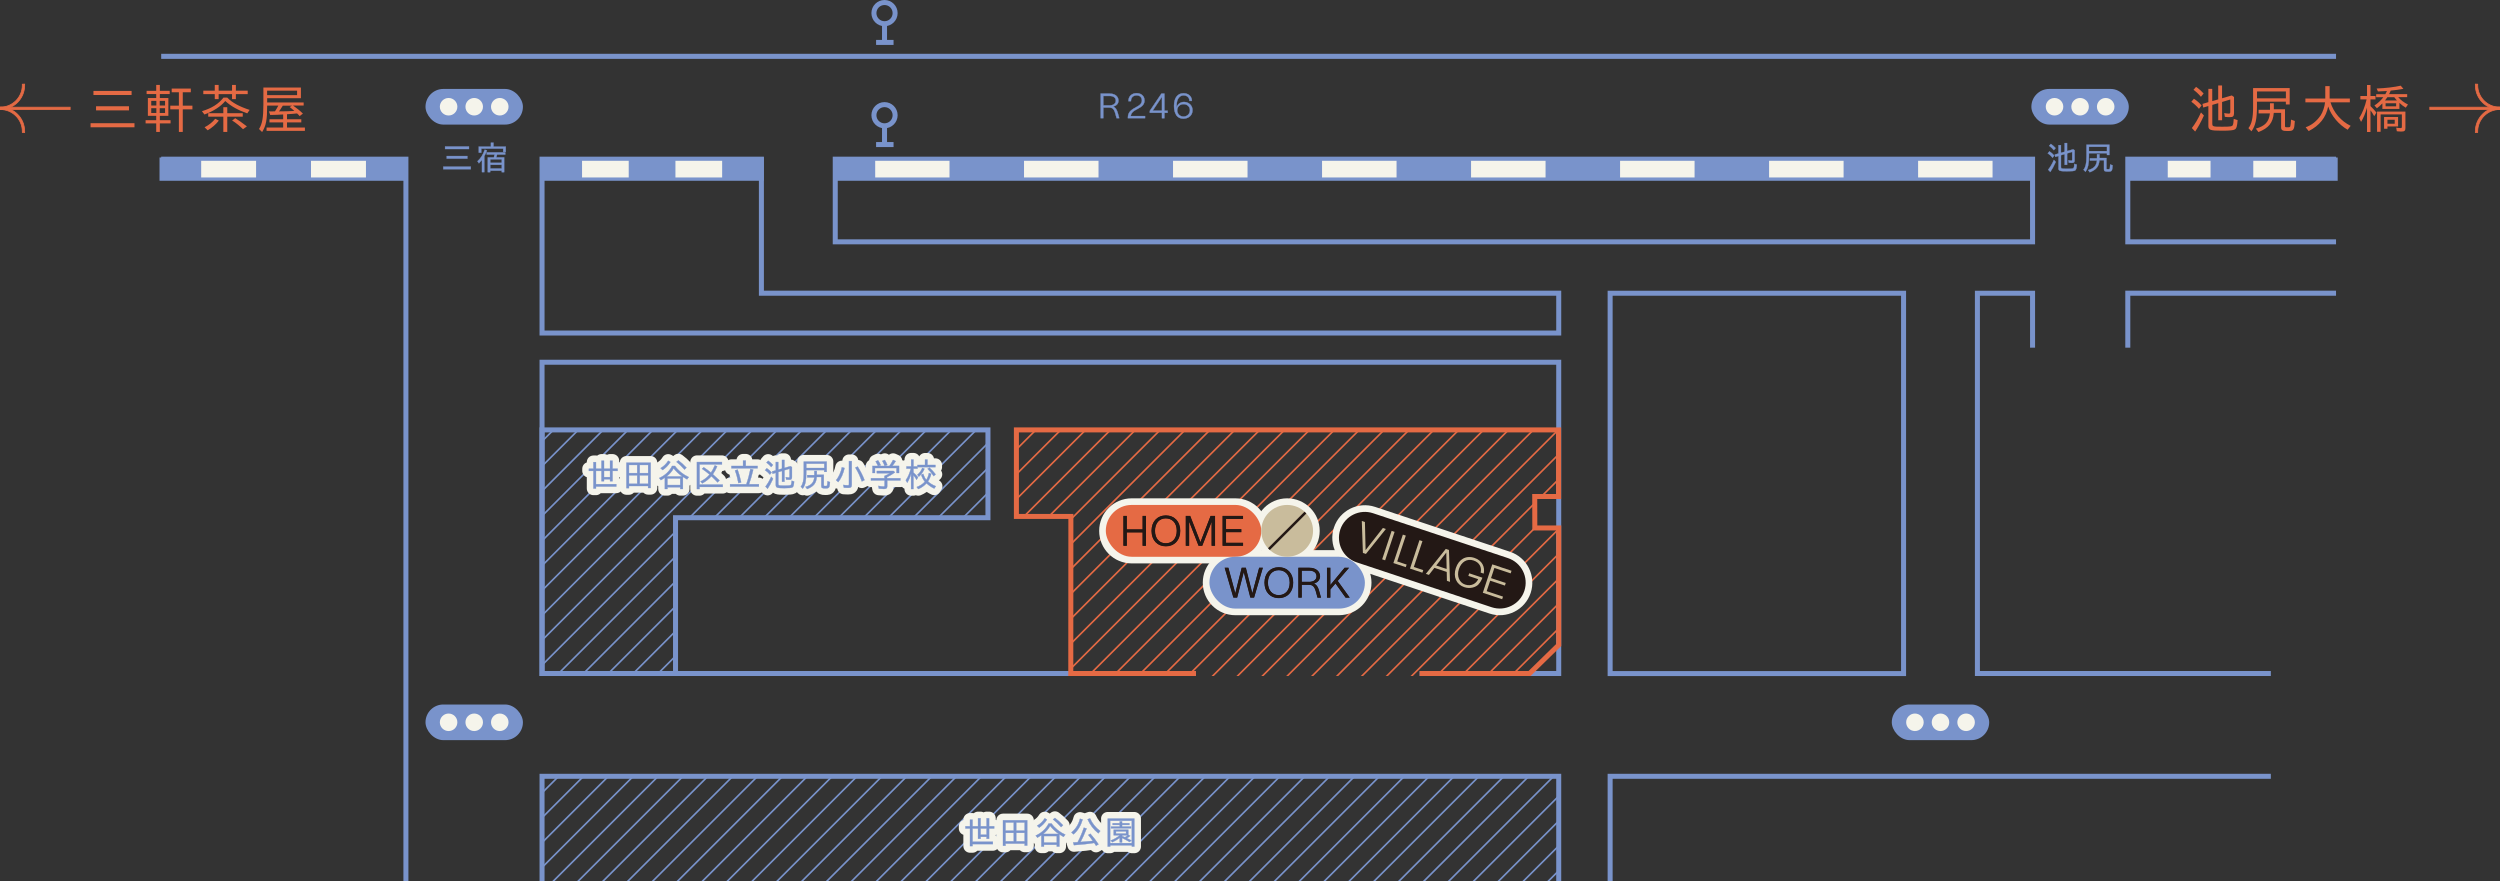 <svg viewBox="0 0 528.14 186.12" xmlns:xlink="http://www.w3.org/1999/xlink" xmlns="http://www.w3.org/2000/svg" data-name="レイヤー 2" id="_レイヤー_2">
  <rect x="0" y="0" width="528.14" height="186.12" fill="#333333" stroke="none"/>
  <defs>
    <style>
      .cls-1, .cls-2, .cls-3, .cls-4, .cls-5, .cls-6, .cls-7, .cls-8, .cls-9, .cls-10 {
        fill: none;
      }

      .cls-11, .cls-12, .cls-13, .cls-14 {
        fill: #f5f4eb;
      }

      .cls-15 {
        stroke-width: .07px;
      }

      .cls-15, .cls-2, .cls-3, .cls-4, .cls-5, .cls-6, .cls-9, .cls-14, .cls-10 {
        stroke: #7993cb;
      }

      .cls-15, .cls-16 {
        fill: #7993cb;
      }

      .cls-12 {
        stroke-linejoin: round;
      }

      .cls-12, .cls-13 {
        stroke: #f5f4eb;
        stroke-width: 2.81px;
      }

      .cls-2 {
        stroke-dasharray: 9.87 9.87;
      }

      .cls-2, .cls-3, .cls-4, .cls-5, .cls-10 {
        stroke-width: 4.22px;
      }

      .cls-3 {
        stroke-dasharray: 11.6 11.6;
      }

      .cls-17 {
        stroke-width: .16px;
      }

      .cls-17, .cls-18 {
        fill: #e56a44;
      }

      .cls-17, .cls-7, .cls-8 {
        stroke: #e56a44;
      }

      .cls-17, .cls-8, .cls-9 {
        stroke-miterlimit: 10;
      }

      .cls-19 {
        fill: #231815;
      }

      .cls-20 {
        clip-path: url(#clippath-1);
      }

      .cls-21 {
        clip-path: url(#clippath-2);
      }

      .cls-4 {
        stroke-dasharray: 15.74 15.74;
      }

      .cls-5 {
        stroke-dasharray: 9.03 9.03;
      }

      .cls-6, .cls-7 {
        stroke-width: 1.06px;
      }

      .cls-22 {
        fill: #c9bc9c;
      }

      .cls-8, .cls-9 {
        stroke-width: .35px;
      }

      .cls-14 {
        stroke-width: .7px;
      }

      .cls-23 {
        clip-path: url(#clippath);
      }
    </style>
    <clipPath id="clippath">
      <polygon points="208.71 90.82 208.71 109.37 142.71 109.37 142.71 142.28 114.51 142.28 114.51 90.82 208.71 90.82" class="cls-1"></polygon>
    </clipPath>
    <clipPath id="clippath-1">
      <rect height="22.12" width="214.78" y="164" x="114.51" class="cls-1"></rect>
    </clipPath>
    <clipPath id="clippath-2">
      <polygon points="226.21 142.81 226.23 109.1 214.72 109.1 214.72 90.82 329.27 90.82 329.27 104.89 324.22 104.89 324.24 111.54 329.29 111.54 329.29 136.26 323.13 142.81 226.21 142.81" class="cls-1"></polygon>
    </clipPath>
  </defs>
  <g data-name="レイヤー 1" id="_レイヤー_1-2">
    <g>
      <g>
        <rect ry="3.77" rx="3.77" height="7.53" width="20.58" y="148.83" x="89.89" class="cls-16"></rect>
        <g>
          <circle r="1.85" cy="152.59" cx="94.77" class="cls-11"></circle>
          <circle r="1.85" cy="152.59" cx="100.18" class="cls-11"></circle>
          <circle r="1.85" cy="152.59" cx="105.58" class="cls-11"></circle>
        </g>
      </g>
      <g>
        <rect ry="3.77" rx="3.77" height="7.53" width="20.58" y="148.83" x="399.65" class="cls-16"></rect>
        <g>
          <circle r="1.85" cy="152.59" cx="404.54" class="cls-11"></circle>
          <circle r="1.85" cy="152.59" cx="409.94" class="cls-11"></circle>
          <circle r="1.85" cy="152.59" cx="415.35" class="cls-11"></circle>
        </g>
      </g>
      <g>
        <rect ry="3.77" rx="3.77" height="7.53" width="20.58" y="18.79" x="429.14" class="cls-16"></rect>
        <g>
          <circle r="1.85" cy="22.55" cx="434.03" class="cls-11"></circle>
          <circle r="1.85" cy="22.55" cx="439.43" class="cls-11"></circle>
          <circle r="1.85" cy="22.55" cx="444.84" class="cls-11"></circle>
        </g>
      </g>
      <g>
        <rect ry="3.77" rx="3.77" height="7.53" width="20.58" y="18.79" x="89.89" class="cls-16"></rect>
        <g>
          <circle r="1.85" cy="22.55" cx="94.77" class="cls-11"></circle>
          <circle r="1.85" cy="22.55" cx="100.18" class="cls-11"></circle>
          <circle r="1.85" cy="22.55" cx="105.58" class="cls-11"></circle>
        </g>
      </g>
      <g class="cls-23">
        <g>
          <line y2="27.97" x2="206.04" y1="243.35" x1="-9.34" class="cls-9"></line>
          <line y2="27.97" x2="211.29" y1="243.35" x1="-4.09" class="cls-9"></line>
          <line y2="27.97" x2="216.55" y1="243.35" x1="1.17" class="cls-9"></line>
          <line y2="27.97" x2="221.8" y1="243.35" x1="6.42" class="cls-9"></line>
          <line y2="27.97" x2="227.06" y1="243.35" x1="11.68" class="cls-9"></line>
          <line y2="27.97" x2="232.31" y1="243.35" x1="16.93" class="cls-9"></line>
          <line y2="27.97" x2="237.57" y1="243.35" x1="22.19" class="cls-9"></line>
          <line y2="27.97" x2="242.82" y1="243.35" x1="27.45" class="cls-9"></line>
          <line y2="27.97" x2="248.08" y1="243.35" x1="32.7" class="cls-9"></line>
          <line y2="27.97" x2="253.33" y1="243.35" x1="37.96" class="cls-9"></line>
          <line y2="27.97" x2="258.59" y1="243.35" x1="43.21" class="cls-9"></line>
          <line y2="27.97" x2="164" y1="243.35" x1="-51.37" class="cls-9"></line>
          <line y2="27.97" x2="169.26" y1="243.35" x1="-46.12" class="cls-9"></line>
          <line y2="27.97" x2="174.51" y1="243.35" x1="-40.86" class="cls-9"></line>
          <line y2="27.97" x2="179.77" y1="243.35" x1="-35.61" class="cls-9"></line>
          <line y2="27.97" x2="185.02" y1="243.35" x1="-30.35" class="cls-9"></line>
          <line y2="27.97" x2="190.28" y1="243.35" x1="-25.1" class="cls-9"></line>
          <line y2="27.97" x2="195.53" y1="243.35" x1="-19.84" class="cls-9"></line>
          <line y2="27.97" x2="200.79" y1="243.35" x1="-14.59" class="cls-9"></line>
          <line y2="27.97" x2="263.84" y1="243.35" x1="48.47" class="cls-9"></line>
          <line y2="27.97" x2="269.1" y1="243.35" x1="53.72" class="cls-9"></line>
          <line y2="27.97" x2="274.35" y1="243.35" x1="58.98" class="cls-9"></line>
          <line y2="27.97" x2="279.61" y1="243.35" x1="64.23" class="cls-9"></line>
          <line y2="27.97" x2="284.86" y1="243.35" x1="69.49" class="cls-9"></line>
          <line y2="27.97" x2="290.12" y1="243.35" x1="74.74" class="cls-9"></line>
          <line y2="27.97" x2="295.37" y1="243.35" x1="80" class="cls-9"></line>
          <line y2="27.97" x2="300.63" y1="243.35" x1="85.25" class="cls-9"></line>
          <line y2="27.97" x2="305.88" y1="243.35" x1="90.51" class="cls-9"></line>
          <line y2="27.97" x2="311.14" y1="243.35" x1="95.76" class="cls-9"></line>
          <line y2="27.97" x2="316.4" y1="243.35" x1="101.02" class="cls-9"></line>
          <line y2="27.97" x2="321.65" y1="243.35" x1="106.27" class="cls-9"></line>
          <line y2="27.97" x2="326.91" y1="243.35" x1="111.53" class="cls-9"></line>
          <line y2="27.97" x2="332.16" y1="243.35" x1="116.78" class="cls-9"></line>
          <line y2="27.97" x2="337.42" y1="243.35" x1="122.04" class="cls-9"></line>
          <line y2="27.97" x2="342.67" y1="243.35" x1="127.29" class="cls-9"></line>
          <line y2="27.97" x2="347.93" y1="243.35" x1="132.55" class="cls-9"></line>
          <line y2="27.97" x2="353.18" y1="243.35" x1="137.8" class="cls-9"></line>
          <line y2="27.97" x2="358.44" y1="243.35" x1="143.06" class="cls-9"></line>
          <line y2="27.97" x2="363.69" y1="243.35" x1="148.31" class="cls-9"></line>
          <line y2="27.97" x2="368.95" y1="243.35" x1="153.57" class="cls-9"></line>
          <line y2="27.97" x2="374.2" y1="243.35" x1="158.83" class="cls-9"></line>
        </g>
      </g>
      <polygon points="208.71 90.82 208.71 109.37 142.71 109.37 142.71 142.28 114.51 142.28 114.51 90.82 208.71 90.82" class="cls-6"></polygon>
      <g class="cls-20">
        <g>
          <line y2="36.57" x2="276.97" y1="251.96" x1="61.58" class="cls-9"></line>
          <line y2="36.58" x2="282.21" y1="251.95" x1="66.84" class="cls-9"></line>
          <line y2="36.58" x2="287.47" y1="251.95" x1="72.09" class="cls-9"></line>
          <line y2="36.58" x2="292.72" y1="251.95" x1="77.35" class="cls-9"></line>
          <line y2="36.58" x2="297.98" y1="251.95" x1="82.6" class="cls-9"></line>
          <line y2="36.58" x2="303.23" y1="251.95" x1="87.86" class="cls-9"></line>
          <line y2="36.58" x2="308.49" y1="251.95" x1="93.11" class="cls-9"></line>
          <line y2="36.58" x2="313.74" y1="251.95" x1="98.37" class="cls-9"></line>
          <line y2="36.58" x2="319" y1="251.95" x1="103.62" class="cls-9"></line>
          <line y2="36.58" x2="324.26" y1="251.95" x1="108.88" class="cls-9"></line>
          <line y2="36.58" x2="329.51" y1="251.95" x1="114.13" class="cls-9"></line>
          <line y2="36.58" x2="234.93" y1="251.95" x1="19.55" class="cls-9"></line>
          <line y2="36.58" x2="240.18" y1="251.95" x1="24.8" class="cls-9"></line>
          <line y2="36.58" x2="245.44" y1="251.95" x1="30.06" class="cls-9"></line>
          <line y2="36.58" x2="250.69" y1="251.95" x1="35.31" class="cls-9"></line>
          <line y2="36.58" x2="255.95" y1="251.95" x1="40.57" class="cls-9"></line>
          <line y2="36.58" x2="261.2" y1="251.95" x1="45.82" class="cls-9"></line>
          <line y2="36.58" x2="266.46" y1="251.95" x1="51.08" class="cls-9"></line>
          <line y2="36.58" x2="271.71" y1="251.95" x1="56.33" class="cls-9"></line>
          <line y2="36.58" x2="334.77" y1="251.95" x1="119.39" class="cls-9"></line>
          <line y2="36.58" x2="340.02" y1="251.95" x1="124.64" class="cls-9"></line>
          <line y2="36.58" x2="345.28" y1="251.95" x1="129.9" class="cls-9"></line>
          <line y2="36.58" x2="350.53" y1="251.95" x1="135.15" class="cls-9"></line>
          <line y2="36.58" x2="355.79" y1="251.95" x1="140.41" class="cls-9"></line>
          <line y2="36.58" x2="361.04" y1="251.95" x1="145.66" class="cls-9"></line>
          <line y2="36.58" x2="366.3" y1="251.95" x1="150.92" class="cls-9"></line>
          <line y2="36.58" x2="371.55" y1="251.95" x1="156.17" class="cls-9"></line>
          <line y2="36.58" x2="376.81" y1="251.95" x1="161.43" class="cls-9"></line>
          <line y2="36.58" x2="382.06" y1="251.95" x1="166.69" class="cls-9"></line>
          <line y2="36.58" x2="387.32" y1="251.95" x1="171.94" class="cls-9"></line>
          <line y2="36.58" x2="392.57" y1="251.95" x1="177.2" class="cls-9"></line>
          <line y2="36.58" x2="397.83" y1="251.95" x1="182.45" class="cls-9"></line>
          <line y2="36.58" x2="403.08" y1="251.95" x1="187.71" class="cls-9"></line>
          <line y2="36.58" x2="408.34" y1="251.95" x1="192.96" class="cls-9"></line>
          <line y2="36.58" x2="413.59" y1="251.95" x1="198.22" class="cls-9"></line>
          <line y2="36.58" x2="418.85" y1="251.95" x1="203.47" class="cls-9"></line>
          <line y2="36.58" x2="424.1" y1="251.95" x1="208.73" class="cls-9"></line>
          <line y2="36.58" x2="429.36" y1="251.95" x1="213.98" class="cls-9"></line>
          <line y2="36.58" x2="434.61" y1="251.95" x1="219.24" class="cls-9"></line>
          <line y2="36.58" x2="439.87" y1="251.95" x1="224.49" class="cls-9"></line>
          <line y2="36.58" x2="445.12" y1="251.95" x1="229.75" class="cls-9"></line>
          <line y2="36.58" x2="450.38" y1="251.95" x1="235" class="cls-9"></line>
          <line y2="36.58" x2="455.64" y1="251.95" x1="240.26" class="cls-9"></line>
          <line y2="36.58" x2="460.89" y1="251.95" x1="245.51" class="cls-9"></line>
          <line y2="36.58" x2="466.15" y1="251.95" x1="250.77" class="cls-9"></line>
          <line y2="36.58" x2="471.4" y1="251.95" x1="256.02" class="cls-9"></line>
          <line y2="36.58" x2="476.66" y1="251.95" x1="261.28" class="cls-9"></line>
          <line y2="36.58" x2="481.91" y1="251.95" x1="266.53" class="cls-9"></line>
          <line y2="36.58" x2="487.17" y1="251.95" x1="271.79" class="cls-9"></line>
          <line y2="36.58" x2="492.42" y1="251.95" x1="277.04" class="cls-9"></line>
          <line y2="36.58" x2="497.68" y1="251.95" x1="282.3" class="cls-9"></line>
          <line y2="36.58" x2="502.93" y1="251.95" x1="287.55" class="cls-9"></line>
          <line y2="36.58" x2="508.19" y1="251.95" x1="292.81" class="cls-9"></line>
          <line y2="36.58" x2="513.44" y1="251.95" x1="298.06" class="cls-9"></line>
          <line y2="36.58" x2="518.7" y1="251.95" x1="303.32" class="cls-9"></line>
          <line y2="36.58" x2="523.95" y1="251.95" x1="308.58" class="cls-9"></line>
        </g>
      </g>
      <g>
        <g>
          <path d="M125.37,99.48h-.96v-.46h.96v-1.39h.53v1.39h1.17v-1.69h.53v1.69h1.28v-1.69h.52v1.69h1.07v.46h-1.07v2.17h-.52v-.41h-1.28v.41h-.53v-2.17h-1.17v2.81h4.29v.49h-4.29v.42h-.53v-3.71ZM128.88,100.8v-1.32h-1.28v1.32h1.28Z" class="cls-12"></path>
          <path d="M132.34,97.75h5.11v5.34h-.53v-.42h-4.05v.45h-.53v-5.37ZM134.62,99.95v-1.73h-1.75v1.73h1.75ZM134.62,102.21v-1.8h-1.75v1.8h1.75ZM136.93,99.95v-1.73h-1.79v1.73h1.79ZM136.93,102.21v-1.8h-1.79v1.8h1.79Z" class="cls-12"></path>
          <path d="M140.46,100.9c-.22.16-.57.38-.84.53l-.35-.44c1.21-.54,2.17-1.43,2.72-2.55h.6c.7.98,1.75,1.83,2.91,2.36l-.36.46c-.25-.13-.54-.31-.88-.53v2.57h-.54v-.38h-2.72v.38h-.54v-2.4ZM139.56,98.9c.67-.39,1.2-.9,1.6-1.56l.46.27c-.42.68-1.01,1.28-1.64,1.69l-.42-.4ZM144.14,100.65c-.72-.5-1.33-1.07-1.84-1.72-.31.61-.83,1.22-1.48,1.72h3.33ZM143.71,102.47v-1.39h-2.72v1.39h2.72ZM142.92,97.58l.39-.31c.52.37,1.16.95,1.7,1.53l-.4.39c-.59-.66-1.15-1.2-1.69-1.61Z" class="cls-12"></path>
          <path d="M147.23,97.61h5.28v.49h-4.73v4.28h4.9v.48h-4.9v.45h-.55v-5.69ZM148.01,101.71c.75-.37,1.39-.86,1.89-1.46-.56-.48-1.06-.87-1.58-1.21l.35-.32c.47.31.94.66,1.53,1.13.3-.43.58-.96.81-1.53l.49.2c-.26.62-.56,1.17-.91,1.67.49.43.96.87,1.4,1.3l-.4.41c-.51-.55-.93-.96-1.32-1.3-.52.61-1.13,1.09-1.91,1.51l-.36-.39Z" class="cls-12"></path>
          <path d="M154.24,102.3h3.43c.36-1.01.65-2.1.87-3.22l.58.14c-.25,1.06-.56,2.17-.89,3.08h2.08v.48h-6.07v-.48ZM154.52,98.44h2.46v-1.14h.56v1.14h2.5v.48h-5.52v-.48ZM155.29,99.39l.53-.18c.28.77.55,1.71.75,2.69l-.57.15c-.18-.96-.43-1.91-.72-2.66Z" class="cls-12"></path>
          <path d="M161.65,99.32l.34-.4c.38.25.75.58,1.01.89l-.35.44c-.27-.33-.65-.68-1.01-.93ZM161.72,102.78c.44-.56.84-1.24,1.2-2.06l.39.42c-.4.88-.78,1.57-1.15,2.11l-.44-.46ZM161.94,97.73l.34-.39c.33.22.68.52,1,.88l-.36.43c-.27-.33-.63-.66-.98-.92ZM163.9,102.5v-2.62l-.68.2-.1-.48.78-.23v-1.76h.51v1.62l.79-.23v-1.83h.51v1.69l1.29-.37.3.2v2.1c0,.43-.13.56-.56.56-.18,0-.44-.01-.65-.04l-.08-.5c.25.05.46.08.59.08.16,0,.2-.05.2-.25v-1.62l-1.08.32v2.41h-.51v-2.26l-.79.23v2.45c0,.41.07.43,1.3.43,1.1,0,1.33-.04,1.41-.23.06-.11.1-.42.12-.81l.51.17c-.06.82-.15,1.1-.37,1.23-.19.11-.67.16-1.69.16-1.53,0-1.79-.09-1.79-.63Z" class="cls-12"></path>
          <path d="M169.19,102.8c.43-.53.62-1.37.62-2.74v-2.55h4.83v2.17h-.51v-.37h-3.81v.54c0,1.76-.19,2.6-.73,3.37l-.41-.42ZM170.17,102.86c1.22-.34,1.73-.89,1.86-2.01h-1.49v-.47h1.5v-.87h.51v.79h1.48v2.22c0,.14.04.16.36.16.27,0,.32-.02.36-.18.03-.14.06-.39.08-.83l.5.18c-.04.59-.08.89-.18,1.06-.12.21-.26.26-.79.26-.68,0-.85-.11-.85-.49v-1.91h-.97c-.11,1.31-.66,2-2.03,2.54l-.34-.46ZM174.14,98.87v-.92h-3.81v.92h3.81Z" class="cls-12"></path>
          <path d="M176.64,101.44c.53-.62,1.03-1.7,1.22-2.72l.55.15c-.23,1.11-.74,2.27-1.33,2.97l-.44-.41ZM178.28,103.02l-.12-.58c.34.06.6.09.94.09.21,0,.25-.04.25-.27v-4.85h.58v5c0,.5-.17.65-.77.65-.25,0-.6-.01-.89-.04ZM180.69,98.79l.49-.22c.59.93,1.08,1.88,1.45,2.85l-.56.28c-.32-.97-.84-2.07-1.37-2.91Z" class="cls-12"></path>
          <path d="M185.67,103.21l-.1-.56c.39.08.72.13,1.04.13.22,0,.27-.06.27-.26v-1.03h-2.88v-.45h2.85v-.49c.37-.14.84-.37,1.2-.59h-2.81v-.46h3.53l.29.29c-.43.34-1.01.67-1.67,1v.25h2.82v.45h-2.79v1.24c0,.42-.18.56-.7.56-.3,0-.7-.03-1.05-.07ZM184.31,98.44h1.17c-.09-.26-.29-.63-.49-.96l.5-.23c.19.27.38.6.56,1.01l-.48.18h2.33c.29-.4.55-.83.77-1.27l.55.25c-.22.36-.49.73-.72,1.01h1.43v1.49h-.53v-1.05h-4.56v1.05h-.52v-1.49ZM186.41,97.38l.5-.21c.18.27.35.6.53,1.05l-.55.2c-.13-.38-.3-.72-.49-1.03Z" class="cls-12"></path>
          <path d="M192.5,99.99c-.22.77-.51,1.47-.84,1.98l-.3-.53c.44-.59.83-1.48,1.06-2.44h-.92v-.45h.99v-1.46h.48v1.46h.85v-.32h1.6v-1.13h.51v1.13h1.68v.45h-3.79v.32h-.86v.82c.39.34.72.7.97,1.01l-.29.52c-.21-.36-.39-.62-.68-.97v2.93h-.48v-3.31ZM193.67,102.89c.65-.22,1.27-.63,1.73-1.13-.32-.35-.58-.86-.78-1.44l.4-.22c.16.49.39.96.67,1.29.26-.39.46-.92.56-1.46l.46.19c-.11.53-.37,1.12-.68,1.6.49.43,1.01.75,1.66.99l-.33.49c-.58-.27-1.11-.63-1.63-1.11-.49.54-1.09.96-1.74,1.22l-.32-.42ZM193.81,100.29c.44-.34.81-.85,1.03-1.43l.45.18c-.25.61-.65,1.16-1.18,1.66l-.3-.41ZM195.97,99.04l.39-.23c.46.4.89.87,1.29,1.4l-.4.37c-.34-.51-.8-1.07-1.28-1.54Z" class="cls-12"></path>
        </g>
        <g>
          <path d="M125.37,99.48h-.96v-.46h.96v-1.39h.53v1.39h1.17v-1.69h.53v1.69h1.28v-1.69h.52v1.69h1.07v.46h-1.07v2.17h-.52v-.41h-1.28v.41h-.53v-2.17h-1.17v2.81h4.29v.49h-4.29v.42h-.53v-3.71ZM128.88,100.8v-1.32h-1.28v1.32h1.28Z" class="cls-15"></path>
          <path d="M132.34,97.75h5.11v5.34h-.53v-.42h-4.05v.45h-.53v-5.37ZM134.62,99.95v-1.73h-1.75v1.73h1.75ZM134.62,102.21v-1.8h-1.75v1.8h1.75ZM136.93,99.95v-1.73h-1.79v1.73h1.79ZM136.93,102.21v-1.8h-1.79v1.8h1.79Z" class="cls-15"></path>
          <path d="M140.46,100.9c-.22.16-.57.38-.84.53l-.35-.44c1.21-.54,2.17-1.43,2.72-2.55h.6c.7.98,1.75,1.83,2.91,2.36l-.36.46c-.25-.13-.54-.31-.88-.53v2.57h-.54v-.38h-2.72v.38h-.54v-2.4ZM139.56,98.9c.67-.39,1.2-.9,1.6-1.56l.46.27c-.42.68-1.01,1.28-1.64,1.69l-.42-.4ZM144.14,100.65c-.72-.5-1.33-1.07-1.84-1.72-.31.61-.83,1.22-1.48,1.72h3.33ZM143.71,102.47v-1.39h-2.72v1.39h2.72ZM142.92,97.58l.39-.31c.52.37,1.16.95,1.7,1.53l-.4.39c-.59-.66-1.15-1.2-1.69-1.61Z" class="cls-15"></path>
          <path d="M147.23,97.61h5.28v.49h-4.73v4.28h4.9v.48h-4.9v.45h-.55v-5.69ZM148.01,101.71c.75-.37,1.39-.86,1.89-1.46-.56-.48-1.06-.87-1.58-1.21l.35-.32c.47.31.94.66,1.53,1.13.3-.43.58-.96.81-1.53l.49.2c-.26.62-.56,1.17-.91,1.67.49.43.96.87,1.4,1.3l-.4.41c-.51-.55-.93-.96-1.32-1.3-.52.61-1.13,1.09-1.91,1.51l-.36-.39Z" class="cls-15"></path>
          <path d="M154.24,102.3h3.43c.36-1.01.65-2.1.87-3.22l.58.14c-.25,1.06-.56,2.17-.89,3.08h2.08v.48h-6.07v-.48ZM154.52,98.44h2.46v-1.14h.56v1.14h2.5v.48h-5.52v-.48ZM155.29,99.39l.53-.18c.28.77.55,1.71.75,2.69l-.57.15c-.18-.96-.43-1.91-.72-2.66Z" class="cls-15"></path>
          <path d="M161.65,99.32l.34-.4c.38.25.75.58,1.01.89l-.35.44c-.27-.33-.65-.68-1.01-.93ZM161.72,102.78c.44-.56.84-1.24,1.2-2.06l.39.42c-.4.88-.78,1.57-1.15,2.11l-.44-.46ZM161.94,97.73l.34-.39c.33.22.68.52,1,.88l-.36.43c-.27-.33-.63-.66-.98-.92ZM163.9,102.5v-2.62l-.68.2-.1-.48.78-.23v-1.76h.51v1.62l.79-.23v-1.83h.51v1.69l1.29-.37.3.2v2.1c0,.43-.13.56-.56.56-.18,0-.44-.01-.65-.04l-.08-.5c.25.05.46.08.59.08.16,0,.2-.05.2-.25v-1.62l-1.08.32v2.41h-.51v-2.26l-.79.23v2.45c0,.41.07.43,1.3.43,1.1,0,1.33-.04,1.41-.23.06-.11.1-.42.12-.81l.51.17c-.06.82-.15,1.1-.37,1.23-.19.11-.67.16-1.69.16-1.53,0-1.79-.09-1.79-.63Z" class="cls-15"></path>
          <path d="M169.19,102.8c.43-.53.62-1.37.62-2.74v-2.55h4.83v2.17h-.51v-.37h-3.81v.54c0,1.76-.19,2.6-.73,3.37l-.41-.42ZM170.17,102.86c1.22-.34,1.73-.89,1.86-2.01h-1.49v-.47h1.5v-.87h.51v.79h1.48v2.22c0,.14.04.16.36.16.27,0,.32-.02.36-.18.03-.14.06-.39.08-.83l.5.18c-.04.59-.08.89-.18,1.06-.12.21-.26.26-.79.26-.68,0-.85-.11-.85-.49v-1.91h-.97c-.11,1.31-.66,2-2.03,2.54l-.34-.46ZM174.14,98.87v-.92h-3.81v.92h3.81Z" class="cls-15"></path>
          <path d="M176.64,101.44c.53-.62,1.03-1.7,1.22-2.72l.55.15c-.23,1.11-.74,2.27-1.33,2.97l-.44-.41ZM178.28,103.02l-.12-.58c.34.06.6.09.94.09.21,0,.25-.04.25-.27v-4.85h.58v5c0,.5-.17.65-.77.65-.25,0-.6-.01-.89-.04ZM180.69,98.79l.49-.22c.59.93,1.08,1.88,1.45,2.85l-.56.28c-.32-.97-.84-2.07-1.37-2.91Z" class="cls-15"></path>
          <path d="M185.67,103.21l-.1-.56c.39.08.72.13,1.04.13.22,0,.27-.06.27-.26v-1.03h-2.88v-.45h2.85v-.49c.37-.14.84-.37,1.2-.59h-2.81v-.46h3.53l.29.29c-.43.34-1.01.67-1.67,1v.25h2.82v.45h-2.79v1.24c0,.42-.18.56-.7.56-.3,0-.7-.03-1.05-.07ZM184.31,98.44h1.17c-.09-.26-.29-.63-.49-.96l.5-.23c.19.27.38.6.56,1.01l-.48.18h2.33c.29-.4.55-.83.77-1.27l.55.25c-.22.36-.49.73-.72,1.01h1.43v1.49h-.53v-1.05h-4.56v1.05h-.52v-1.49ZM186.41,97.38l.5-.21c.18.27.35.6.53,1.05l-.55.2c-.13-.38-.3-.72-.49-1.03Z" class="cls-15"></path>
          <path d="M192.5,99.99c-.22.77-.51,1.47-.84,1.98l-.3-.53c.44-.59.83-1.48,1.06-2.44h-.92v-.45h.99v-1.46h.48v1.46h.85v-.32h1.6v-1.13h.51v1.13h1.68v.45h-3.79v.32h-.86v.82c.39.34.72.7.97,1.01l-.29.52c-.21-.36-.39-.62-.68-.97v2.93h-.48v-3.31ZM193.67,102.89c.65-.22,1.27-.63,1.73-1.13-.32-.35-.58-.86-.78-1.44l.4-.22c.16.49.39.96.67,1.29.26-.39.46-.92.56-1.46l.46.19c-.11.53-.37,1.12-.68,1.6.49.43,1.01.75,1.66.99l-.33.49c-.58-.27-1.11-.63-1.63-1.11-.49.54-1.09.96-1.74,1.22l-.32-.42ZM193.81,100.29c.44-.34.81-.85,1.03-1.43l.45.18c-.25.61-.65,1.16-1.18,1.66l-.3-.41ZM195.97,99.04l.39-.23c.46.4.89.87,1.29,1.4l-.4.37c-.34-.51-.8-1.07-1.28-1.54Z" class="cls-15"></path>
        </g>
      </g>
      <g>
        <g>
          <path d="M204.92,175.02h-.96v-.46h.96v-1.39h.53v1.39h1.17v-1.69h.53v1.69h1.28v-1.69h.52v1.69h1.07v.46h-1.07v2.17h-.52v-.41h-1.28v.41h-.53v-2.17h-1.17v2.81h4.29v.49h-4.29v.42h-.53v-3.71ZM208.43,176.34v-1.32h-1.28v1.32h1.28Z" class="cls-12"></path>
          <path d="M211.89,173.29h5.11v5.34h-.53v-.42h-4.05v.45h-.53v-5.37ZM214.17,175.48v-1.73h-1.75v1.73h1.75ZM214.17,177.74v-1.8h-1.75v1.8h1.75ZM216.47,175.48v-1.73h-1.79v1.73h1.79ZM216.47,177.74v-1.8h-1.79v1.8h1.79Z" class="cls-12"></path>
          <path d="M220,176.43c-.22.16-.57.38-.84.53l-.35-.44c1.21-.54,2.17-1.43,2.72-2.55h.6c.7.98,1.75,1.83,2.91,2.36l-.36.46c-.25-.13-.54-.31-.88-.53v2.57h-.54v-.38h-2.72v.38h-.54v-2.4ZM219.11,174.44c.67-.39,1.2-.9,1.6-1.56l.46.27c-.42.68-1.01,1.28-1.64,1.69l-.42-.4ZM223.68,176.18c-.72-.5-1.33-1.07-1.84-1.72-.31.61-.83,1.22-1.48,1.72h3.33ZM223.26,178.01v-1.39h-2.72v1.39h2.72ZM222.47,173.11l.39-.31c.52.37,1.16.95,1.7,1.53l-.4.39c-.59-.66-1.15-1.2-1.69-1.61Z" class="cls-12"></path>
          <path d="M226.36,175.85c.91-.74,1.49-1.67,1.8-2.88l.55.16c-.39,1.32-1.06,2.43-1.93,3.12l-.42-.39ZM231.14,178.07c-1.04.18-2.48.34-4.25.47l-.18-.56c.23,0,.64-.03.96-.06.55-1.05.96-2.02,1.3-3.06l.58.17c-.45,1.16-.87,2.07-1.29,2.85.72-.05,1.75-.14,2.61-.23-.36-.51-.64-.88-.96-1.26l.44-.25c.6.66,1.19,1.44,1.71,2.22l-.51.3c-.2-.31-.25-.39-.39-.6ZM229.76,173.08l.51-.18c.45,1.03,1.24,2,2.16,2.66l-.4.48c-.99-.78-1.75-1.8-2.26-2.96Z" class="cls-12"></path>
          <path d="M234.01,172.94h5.62v5.9h-.51v-.28h-4.59v.28h-.51v-5.9ZM239.11,178.12v-4.74h-4.59v4.74h4.59ZM236.56,176.98c-.53.4-1.06.72-1.58.94l-.32-.36c.56-.18,1.27-.59,1.96-1.11h-1.34v-1.17h3.08v1.08l.41.23c-.22.18-.43.31-.72.48.35.16.63.3.94.47l-.33.34c-.49-.29-.99-.56-1.62-.87v.96h-.48v-.99ZM234.72,174.63h1.84v-.37h-1.5v-.34h1.5v-.39h.48v.39h1.54v.34h-1.54v.37h1.89v.36h-4.21v-.36ZM237.89,176.1v-.48h-2.14v.48h2.14ZM238.25,176.45h-1.07l-.14.13v.05c.27.11.44.18.63.25.23-.14.44-.3.58-.44Z" class="cls-12"></path>
        </g>
        <g>
          <path d="M204.92,175.02h-.96v-.46h.96v-1.39h.53v1.39h1.17v-1.69h.53v1.69h1.28v-1.69h.52v1.69h1.07v.46h-1.07v2.17h-.52v-.41h-1.28v.41h-.53v-2.17h-1.17v2.81h4.29v.49h-4.29v.42h-.53v-3.71ZM208.43,176.34v-1.32h-1.28v1.32h1.28Z" class="cls-15"></path>
          <path d="M211.89,173.29h5.11v5.34h-.53v-.42h-4.05v.45h-.53v-5.37ZM214.17,175.48v-1.73h-1.75v1.73h1.75ZM214.17,177.74v-1.8h-1.75v1.8h1.75ZM216.47,175.48v-1.73h-1.79v1.73h1.79ZM216.47,177.74v-1.8h-1.79v1.8h1.79Z" class="cls-15"></path>
          <path d="M220,176.43c-.22.16-.57.38-.84.53l-.35-.44c1.21-.54,2.17-1.43,2.72-2.55h.6c.7.98,1.75,1.83,2.91,2.36l-.36.46c-.25-.13-.54-.31-.88-.53v2.57h-.54v-.38h-2.72v.38h-.54v-2.4ZM219.11,174.44c.67-.39,1.2-.9,1.6-1.56l.46.27c-.42.68-1.01,1.28-1.64,1.69l-.42-.4ZM223.68,176.18c-.72-.5-1.33-1.07-1.84-1.72-.31.61-.83,1.22-1.48,1.72h3.33ZM223.26,178.01v-1.39h-2.72v1.39h2.72ZM222.47,173.11l.39-.31c.52.37,1.16.95,1.7,1.53l-.4.39c-.59-.66-1.15-1.2-1.69-1.61Z" class="cls-15"></path>
          <path d="M226.36,175.85c.91-.74,1.49-1.67,1.8-2.88l.55.16c-.39,1.32-1.06,2.43-1.93,3.12l-.42-.39ZM231.14,178.07c-1.04.18-2.48.34-4.25.47l-.18-.56c.23,0,.64-.03.96-.06.55-1.05.96-2.02,1.3-3.06l.58.17c-.45,1.16-.87,2.07-1.29,2.85.72-.05,1.75-.14,2.61-.23-.36-.51-.64-.88-.96-1.26l.44-.25c.6.66,1.19,1.44,1.71,2.22l-.51.3c-.2-.31-.25-.39-.39-.6ZM229.76,173.08l.51-.18c.45,1.03,1.24,2,2.16,2.66l-.4.48c-.99-.78-1.75-1.8-2.26-2.96Z" class="cls-15"></path>
          <path d="M234.01,172.94h5.62v5.9h-.51v-.28h-4.59v.28h-.51v-5.9ZM239.11,178.12v-4.74h-4.59v4.74h4.59ZM236.56,176.98c-.53.4-1.06.72-1.58.94l-.32-.36c.56-.18,1.27-.59,1.96-1.11h-1.34v-1.17h3.08v1.08l.41.23c-.22.18-.43.31-.72.48.35.16.63.3.94.47l-.33.34c-.49-.29-.99-.56-1.62-.87v.96h-.48v-.99ZM234.72,174.63h1.84v-.37h-1.5v-.34h1.5v-.39h.48v.39h1.54v.34h-1.54v.37h1.89v.36h-4.21v-.36ZM237.89,176.1v-.48h-2.14v.48h2.14ZM238.25,176.45h-1.07l-.14.13v.05c.27.11.44.18.63.25.23-.14.44-.3.58-.44Z" class="cls-15"></path>
        </g>
      </g>
      <g>
        <path d="M93.65,35.21h5.8v.53h-5.8v-.53ZM94.03,30.95h5.04v.53h-5.04v-.53ZM94.38,32.97h4.35v.54h-4.35v-.54Z" class="cls-15"></path>
        <path d="M101.83,33.75c-.21.27-.44.53-.65.75l-.3-.44c.68-.61,1.17-1.39,1.53-2.43l.46.15c-.16.44-.35.84-.56,1.2v3.38h-.49v-2.61ZM101.16,30.97h2.55v-.82h.54v.82h2.59v1.11h-.53v-.68h-4.64v.85h-.52v-1.29ZM103.05,33.25h1.29c.06-.23.09-.33.14-.6h-1.65v-.46h3.9v.46h-1.72c-.04.15-.09.33-.18.6h1.67v3.12h-.5v-.32h-2.45v.32h-.5v-3.12ZM106.01,34.4v-.74h-2.45v.74h2.45ZM106.01,35.6v-.78h-2.45v.78h2.45Z" class="cls-15"></path>
      </g>
      <g>
        <path d="M432.62,32.38l.34-.4c.38.25.75.58,1.01.89l-.35.44c-.27-.33-.65-.68-1.01-.93ZM432.7,35.85c.44-.56.84-1.24,1.2-2.06l.39.42c-.4.88-.78,1.57-1.15,2.11l-.44-.46ZM432.91,30.8l.34-.39c.33.22.68.52,1,.88l-.36.43c-.27-.33-.63-.66-.98-.92ZM434.88,35.56v-2.62l-.68.2-.11-.48.78-.23v-1.76h.51v1.62l.79-.23v-1.83h.51v1.69l1.29-.37.3.2v2.1c0,.43-.13.56-.56.56-.18,0-.44-.01-.65-.04l-.08-.5c.25.05.46.08.59.08.16,0,.2-.05.2-.25v-1.62l-1.08.32v2.41h-.51v-2.26l-.79.23v2.45c0,.41.07.43,1.3.43,1.1,0,1.33-.03,1.41-.23.06-.11.1-.42.12-.81l.51.17c-.06.82-.15,1.1-.37,1.23-.19.11-.67.16-1.7.16-1.53,0-1.79-.09-1.79-.63Z" class="cls-15"></path>
        <path d="M440.17,35.86c.43-.53.62-1.37.62-2.74v-2.55h4.83v2.17h-.51v-.37h-3.81v.54c0,1.76-.19,2.6-.73,3.37l-.41-.42ZM441.14,35.93c1.22-.34,1.73-.89,1.86-2.01h-1.49v-.47h1.5v-.86h.51v.79h1.48v2.22c0,.14.04.16.36.16.27,0,.32-.02.36-.18.03-.14.05-.39.08-.83l.5.18c-.04.59-.08.89-.18,1.06-.12.21-.26.26-.79.26-.68,0-.85-.1-.85-.49v-1.91h-.97c-.1,1.31-.66,2.01-2.03,2.54l-.35-.46ZM445.11,31.93v-.92h-3.81v.92h3.81Z" class="cls-15"></path>
      </g>
      <path d="M493.5,51.09h-43.99v-17.46h43.99M449.51,73.44v-11.5h43.99M479.73,142.28h-61.99V61.95h11.65v11.5M340.15,186.12v-22.12h139.58M114.51,186.12v-22.12h214.78v22.12M34.05,33.62h51.7v152.5M493.5,11.9H34.05M160.85,33.62v28.32h168.44v8.41H114.51v-36.73h46.34ZM252.65,142.28H114.51v-65.76h214.78v65.76h-29.38M340.15,142.28V61.95h61.99v80.34h-61.99ZM429.39,51.09h-252.94v-17.46h252.94v17.46Z" class="cls-6"></path>
      <g class="cls-21">
        <g>
          <line y2="27.97" x2="302.71" y1="243.35" x1="87.32" class="cls-8"></line>
          <line y2="27.97" x2="307.95" y1="243.35" x1="92.58" class="cls-8"></line>
          <line y2="27.97" x2="313.21" y1="243.35" x1="97.83" class="cls-8"></line>
          <line y2="27.97" x2="318.47" y1="243.35" x1="103.09" class="cls-8"></line>
          <line y2="27.97" x2="323.72" y1="243.35" x1="108.34" class="cls-8"></line>
          <line y2="27.97" x2="328.98" y1="243.35" x1="113.6" class="cls-8"></line>
          <line y2="27.97" x2="334.23" y1="243.35" x1="118.85" class="cls-8"></line>
          <line y2="27.97" x2="339.49" y1="243.35" x1="124.11" class="cls-8"></line>
          <line y2="27.97" x2="344.74" y1="243.35" x1="129.36" class="cls-8"></line>
          <line y2="27.97" x2="350" y1="243.35" x1="134.62" class="cls-8"></line>
          <line y2="27.97" x2="355.25" y1="243.35" x1="139.87" class="cls-8"></line>
          <line y2="27.97" x2="260.67" y1="243.35" x1="45.29" class="cls-8"></line>
          <line y2="27.97" x2="265.92" y1="243.35" x1="50.54" class="cls-8"></line>
          <line y2="27.97" x2="271.18" y1="243.35" x1="55.8" class="cls-8"></line>
          <line y2="27.97" x2="276.43" y1="243.35" x1="61.05" class="cls-8"></line>
          <line y2="27.97" x2="281.69" y1="243.35" x1="66.31" class="cls-8"></line>
          <line y2="27.97" x2="286.94" y1="243.35" x1="71.57" class="cls-8"></line>
          <line y2="27.97" x2="292.2" y1="243.35" x1="76.82" class="cls-8"></line>
          <line y2="27.97" x2="297.45" y1="243.35" x1="82.08" class="cls-8"></line>
          <line y2="27.97" x2="360.51" y1="243.35" x1="145.13" class="cls-8"></line>
          <line y2="27.97" x2="365.76" y1="243.35" x1="150.38" class="cls-8"></line>
          <line y2="27.97" x2="371.02" y1="243.35" x1="155.64" class="cls-8"></line>
          <line y2="27.97" x2="376.27" y1="243.35" x1="160.9" class="cls-8"></line>
          <line y2="27.97" x2="381.53" y1="243.35" x1="166.15" class="cls-8"></line>
          <line y2="27.97" x2="386.78" y1="243.35" x1="171.41" class="cls-8"></line>
          <line y2="27.97" x2="392.04" y1="243.35" x1="176.66" class="cls-8"></line>
          <line y2="27.97" x2="397.29" y1="243.35" x1="181.92" class="cls-8"></line>
          <line y2="27.97" x2="402.55" y1="243.35" x1="187.17" class="cls-8"></line>
          <line y2="27.97" x2="407.8" y1="243.35" x1="192.43" class="cls-8"></line>
          <line y2="27.97" x2="413.06" y1="243.35" x1="197.68" class="cls-8"></line>
          <line y2="27.97" x2="418.31" y1="243.35" x1="202.94" class="cls-8"></line>
          <line y2="27.97" x2="423.57" y1="243.35" x1="208.19" class="cls-8"></line>
          <line y2="27.97" x2="428.82" y1="243.35" x1="213.45" class="cls-8"></line>
          <line y2="27.97" x2="434.08" y1="243.35" x1="218.7" class="cls-8"></line>
          <line y2="27.93" x2="439.38" y1="243.31" x1="224" class="cls-8"></line>
          <line y2="27.97" x2="444.59" y1="243.35" x1="229.21" class="cls-8"></line>
          <line y2="27.97" x2="449.85" y1="243.35" x1="234.47" class="cls-8"></line>
          <line y2="27.97" x2="455.1" y1="243.35" x1="239.72" class="cls-8"></line>
          <line y2="27.97" x2="460.36" y1="243.35" x1="244.98" class="cls-8"></line>
          <line y2="27.97" x2="465.61" y1="243.35" x1="250.23" class="cls-8"></line>
          <line y2="27.97" x2="470.87" y1="243.35" x1="255.49" class="cls-8"></line>
        </g>
      </g>
      <polyline points="252.65 142.28 226.21 142.28 226.23 109.1 214.72 109.1 214.72 90.82 329.26 90.82 329.26 104.89 324.22 104.89 324.24 111.54 329.29 111.54 329.29 136.26 323.13 142.28 299.91 142.28" class="cls-7"></polyline>
      <g>
        <path d="M318.56,117.9l-28.5-9.48c-2.87-.96-5.97.6-6.92,3.46-.95,2.87.6,5.97,3.47,6.92l28.5,9.48c2.87.96,5.97-.6,6.92-3.46h0c.95-2.87-.6-5.97-3.47-6.92Z" class="cls-13"></path>
        <path d="M266.44,112.15c0-3.02-2.45-5.47-5.47-5.47h-21.89c-3.02,0-5.47,2.45-5.47,5.47s2.45,5.47,5.47,5.47h21.89c3.02,0,5.47-2.45,5.47-5.47Z" class="cls-13"></path>
        <path d="M282.86,117.62h-21.89c-3.02,0-5.47,2.45-5.47,5.47h0c0,3.02,2.45,5.47,5.47,5.47h21.89c3.02,0,5.47-2.45,5.47-5.47h0c0-3.02-2.45-5.47-5.47-5.47Z" class="cls-13"></path>
        <path d="M271.92,117.62c3.02,0,5.47-2.45,5.47-5.47s-2.45-5.47-5.47-5.47-5.47,2.45-5.47,5.47,2.45,5.47,5.47,5.47Z" class="cls-13"></path>
      </g>
      <g>
        <g>
          <path d="M286.61,118.8l28.5,9.48c2.87.95,5.97-.6,6.92-3.46h0c.95-2.87-.6-5.97-3.47-6.92l-28.5-9.48c-2.87-.95-5.97.6-6.92,3.46h0c-.95,2.87.6,5.97,3.47,6.92Z" class="cls-19"></path>
          <g>
            <path d="M292.78,111.75l-4.22,5.27-.64-.21-.23-6.75.66.22.14,5.93,3.65-4.67.65.22Z" class="cls-22"></path>
            <path d="M293.99,112.15l.63.21-2,6.01-.63-.21,2-6.01Z" class="cls-22"></path>
            <path d="M305.62,120.82l-2.59-.86-1.16,1.49-.65-.22,4.21-5.27.67.22.22,6.74-.65-.22-.04-1.89ZM305.61,120.2l-.07-3.47-2.13,2.74,2.21.73Z" class="cls-22"></path>
            <path d="M315.24,119.22l4.08,1.36-.18.55-3.44-1.15-.71,2.15,3.11,1.03-.18.55-3.11-1.03-.74,2.21,3.45,1.15-.18.55-4.09-1.36,2-6.01Z" class="cls-22"></path>
            <path d="M312.36,123.45c-.63.64-1.82.99-3.03.59-1.65-.55-2.4-2.16-1.77-4.05.61-1.83,2.13-2.73,3.93-2.13,1.67.56,2.26,1.96,1.95,3.32l-.65-.22c.26-1.01-.16-2.11-1.48-2.55-1.4-.47-2.6.31-3.1,1.8-.53,1.58.14,2.9,1.3,3.28,1.36.45,2.39-.26,2.76-1.14l-2.07-.69.18-.55,2.79.93c-.18.5-.44,1-.83,1.4Z" class="cls-22"></path>
            <g>
              <path d="M297.16,119.27l-.18.55-2.62-.87,2-6.01.63.21-1.82,5.46,1.99.66Z" class="cls-22"></path>
              <path d="M300.67,120.44l-.18.55-2.62-.87,2-6.01.63.21-1.82,5.46,1.99.66Z" class="cls-22"></path>
            </g>
          </g>
        </g>
        <g>
          <rect ry="5.47" rx="5.47" height="10.95" width="32.84" y="106.67" x="233.61" class="cls-18"></rect>
          <polygon points="241.37 115.31 241.37 112.48 238.05 112.48 238.05 115.31 237.32 115.31 237.32 108.98 238.05 108.98 238.05 111.83 241.37 111.83 241.37 108.98 242.1 108.98 242.1 115.31 241.37 115.31" class="cls-19"></polygon>
          <path d="M237.36,109.02h.65v2.85h3.4v-2.85h.65v6.25h-.65v-2.83h-3.4v2.83h-.65v-6.25Z" class="cls-19"></path>
          <path d="M246.3,115.42c-1.82,0-3.04-1.32-3.04-3.27s1.22-3.27,3.04-3.27,3.05,1.32,3.05,3.27-1.23,3.27-3.05,3.27ZM246.26,109.52c-1.36,0-2.25,1.03-2.25,2.62s.89,2.62,2.26,2.62c1.41,0,2.31-1.04,2.31-2.62,0-1.91-1.18-2.61-2.29-2.62h-.04Z" class="cls-19"></path>
          <path d="M243.29,112.14c0-2.07,1.31-3.23,3-3.23s3.01,1.16,3.01,3.23-1.31,3.23-3.01,3.23-3-1.16-3-3.23ZM248.63,112.14c0-1.76-1.05-2.64-2.33-2.66-1.28-.02-2.32.9-2.32,2.66s1.05,2.67,2.32,2.66c1.29,0,2.33-.91,2.33-2.66Z" class="cls-19"></path>
          <polygon points="255.95 115.31 255.95 110.29 253.99 115.31 253.2 115.31 251.23 110.26 251.23 115.31 250.49 115.31 250.49 108.98 251.45 108.98 253.6 114.51 255.74 108.98 256.69 108.98 256.69 115.31 255.95 115.31" class="cls-19"></polygon>
          <path d="M256.64,115.27h-.65v-5.2l-2.03,5.2h-.74l-2.04-5.23v5.23h-.65v-6.25h.88l2.18,5.6,2.17-5.6h.88v6.25Z" class="cls-19"></path>
          <polygon points="258.27 115.31 258.27 108.98 262.6 108.98 262.6 109.63 259.01 109.63 259.01 111.78 262.25 111.78 262.25 112.44 259.01 112.44 259.01 114.66 262.61 114.66 262.61 115.31 258.27 115.31" class="cls-19"></polygon>
          <path d="M258.31,109.02h4.24v.57h-3.58v2.23h3.23v.57h-3.23v2.3h3.59v.57h-4.25v-6.25Z" class="cls-19"></path>
        </g>
        <g>
          <rect ry="5.47" rx="5.47" height="10.95" width="32.84" y="117.62" x="255.5" class="cls-16"></rect>
          <g>
            <polygon points="264.13 126.26 262.75 120.9 261.36 126.26 260.55 126.26 258.7 119.92 259.51 119.92 260.96 125.29 262.31 119.92 263.2 119.92 264.56 125.29 266 119.92 266.8 119.92 264.94 126.26 264.13 126.26" class="cls-19"></polygon>
            <path d="M266.75,119.96l-1.83,6.25h-.75l-1.41-5.48-1.42,5.48h-.75l-1.83-6.25h.72l1.48,5.48,1.38-5.48h.83l1.38,5.48,1.47-5.48h.71Z" class="cls-19"></path>
            <path d="M270.16,126.36c-1.82,0-3.04-1.32-3.04-3.27s1.22-3.27,3.04-3.27,3.05,1.32,3.05,3.27-1.23,3.27-3.05,3.27ZM270.12,120.47c-1.36,0-2.25,1.03-2.25,2.62s.89,2.62,2.26,2.62c1.41,0,2.31-1.04,2.31-2.62,0-1.91-1.18-2.61-2.29-2.62h-.04Z" class="cls-19"></path>
            <path d="M267.15,123.09c0-2.07,1.31-3.23,3-3.23s3.01,1.16,3.01,3.23-1.31,3.23-3.01,3.23-3-1.16-3-3.23ZM272.49,123.09c0-1.76-1.05-2.64-2.33-2.66-1.28-.02-2.32.9-2.32,2.66s1.05,2.67,2.32,2.66c1.29,0,2.33-.91,2.33-2.66Z" class="cls-19"></path>
            <path d="M278.32,126.26l-.3-1.12c-.33-1.22-.68-1.58-1.53-1.58h-1.48v2.7h-.73v-6.33h2.35c1.34,0,2.25.73,2.25,1.82,0,.73-.44,1.27-1.25,1.53.53.25.85.74,1.09,1.64l.37,1.35h-.75ZM276.52,122.91c.99,0,1.59-.44,1.59-1.17s-.57-1.17-1.5-1.17h-1.6v2.33h1.51Z" class="cls-19"></path>
            <path d="M279.02,126.22h-.67l-.29-1.09c-.33-1.21-.68-1.61-1.57-1.61h-1.52v2.7h-.65v-6.25h2.3c1.34,0,2.21.74,2.21,1.78,0,.77-.5,1.29-1.33,1.52.64.26.95.83,1.17,1.66l.36,1.3ZM274.97,122.95h1.55c.96,0,1.63-.42,1.63-1.21s-.63-1.21-1.54-1.21h-1.64v2.41Z" class="cls-19"></path>
            <polygon points="284.26 126.26 282.13 123.28 281.06 124.53 281.06 126.26 280.33 126.26 280.33 119.92 281.06 119.92 281.06 123.55 284.05 119.92 285.02 119.92 282.61 122.72 285.16 126.26 284.26 126.26" class="cls-19"></polygon>
            <path d="M282.13,123.22l-1.12,1.3v1.71h-.65v-6.25h.65v3.7l3.06-3.7h.86l-2.37,2.75,2.52,3.5h-.8l-2.14-3Z" class="cls-19"></path>
          </g>
        </g>
        <g>
          <circle r="5.47" cy="112.14" cx="271.92" class="cls-22"></circle>
          <path d="M275.59,108.1l-7.72,7.72c.12.13.24.26.38.38l7.72-7.72c-.12-.13-.24-.26-.38-.38Z" class="cls-19"></path>
        </g>
      </g>
    </g>
    <g>
      <path d="M19.13,26.03h9.28v.86h-9.28v-.86ZM19.74,19.21h8.06v.86h-8.06v-.86ZM20.29,22.45h6.96v.87h-6.96v-.87Z" class="cls-18"></path>
      <path d="M33,26.07h-2.24v-.68h2.24v-.92h-1.76v-3.76h1.76v-.84h-2.03v-.68h2.03v-1.25h.77v1.25h2.08v.68h-2.08v.84h1.8v3.76h-1.8v.92h2.26v.68h-2.26v1.8h-.77v-1.8ZM33.03,22.29v-.98h-1.08v.98h1.08ZM33.03,23.87v-1.01h-1.08v1.01h1.08ZM34.87,22.29v-.98h-1.13v.98h1.13ZM34.87,23.87v-1.01h-1.13v1.01h1.13ZM37.79,23.1h-1.82v-.78h1.82v-2.83h-1.52v-.78h4.04v.78h-1.7v2.83h2.04v.78h-2.04v4.77h-.82v-4.77Z" class="cls-18"></path>
      <path d="M42.66,23.49c2.07-.63,3.49-1.51,4.55-2.87h.8c.99,1.04,2.53,1.89,4.73,2.6l-.51.73c-1.95-.68-3.47-1.53-4.64-2.61-.96,1.16-2.47,2.14-4.4,2.85l-.53-.7ZM45.37,19.88h-2.42v-.72h2.42v-1.22h.82v1.22h2.83v-1.22h.81v1.22h2.5v.72h-2.5v1.06h-.81v-1.06h-2.83v1.06h-.82v-1.06ZM43.21,26.89c.9-.45,1.72-1.11,2.25-1.8l.77.39c-.59.77-1.45,1.52-2.35,2.05l-.66-.64ZM47.18,24.65h-3.19v-.73h3.19v-1.27h.83v1.27h3.27v.73h-3.27v3.22h-.83v-3.22ZM49.03,25.45l.66-.48c.66.39,1.35.88,2.47,1.73l-.82.6c-.72-.72-1.53-1.36-2.31-1.85Z" class="cls-18"></path>
      <path d="M54.72,27.25c.68-1.07.92-2.4.92-5.12v-3.64h7.93v2.26h-7.13v.89h7.71v.66h-2.24c.82.57,1.51,1.13,2.08,1.7l-.69.52c-.24-.27-.34-.38-.55-.56-.52.07-1.19.11-2.12.17v1.06h3.02v.66h-3.02v1.09h3.78v.71h-8.1v-.71h3.51v-1.09h-2.9v-.66h2.9v-1.01c-.86.06-1.64.09-2.73.11l-.28-.75c.43-.01.86-.01,1.28-.02.26-.41.56-.9.71-1.21h-2.36c-.01,3.07-.23,4.22-1.07,5.59l-.65-.65ZM62.76,20.1v-.95h-6.33v.95h6.33ZM62.17,23.43c-.42-.38-.68-.6-1-.83l.54-.28h-1.97c-.37.61-.56.9-.8,1.21,1.06,0,2.21-.03,3.23-.09Z" class="cls-18"></path>
    </g>
    <g>
      <path d="M462.93,21.5l.55-.64c.61.39,1.21.92,1.62,1.42l-.56.71c-.43-.53-1.03-1.09-1.61-1.49ZM463.04,27.05c.71-.9,1.34-1.98,1.93-3.3l.62.66c-.64,1.41-1.25,2.51-1.85,3.38l-.7-.74ZM463.39,18.97l.54-.62c.53.35,1.08.83,1.6,1.41l-.57.69c-.44-.53-1-1.06-1.56-1.47ZM466.53,26.59v-4.19l-1.08.32-.17-.77,1.25-.37v-2.81h.82v2.59l1.26-.37v-2.93h.81v2.7l2.06-.6.47.33v3.37c0,.69-.2.89-.89.89-.28,0-.71-.02-1.05-.07l-.13-.8c.41.08.74.12.95.12.26,0,.33-.08.33-.39v-2.59l-1.73.52v3.86h-.81v-3.61l-1.26.37v3.92c0,.65.11.69,2.08.69,1.77,0,2.13-.06,2.26-.37.09-.18.16-.67.19-1.29l.82.27c-.1,1.32-.24,1.77-.6,1.97-.3.18-1.08.26-2.71.26-2.46,0-2.87-.15-2.87-1Z" class="cls-18"></path>
      <path d="M474.99,27.07c.69-.85.99-2.2.99-4.38v-4.09h7.73v3.47h-.81v-.59h-6.1v.87c0,2.81-.3,4.17-1.16,5.39l-.65-.67ZM476.56,27.17c1.95-.54,2.77-1.43,2.97-3.22h-2.39v-.75h2.41v-1.39h.81v1.27h2.36v3.55c0,.23.07.26.57.26.44,0,.52-.03.57-.29.06-.23.09-.62.14-1.33l.8.29c-.06.95-.12,1.42-.28,1.7-.19.34-.42.42-1.26.42-1.08,0-1.36-.17-1.36-.79v-3.05h-1.55c-.17,2.09-1.06,3.21-3.24,4.06l-.55-.73ZM482.91,20.78v-1.46h-6.1v1.46h6.1Z" class="cls-18"></path>
      <path d="M487.07,26.89c1.24-.41,2.37-1.31,3.19-2.52.45-.69.84-1.87.92-2.75h-4.15v-.81h4.2v-2.61h.92v2.61h4.27v.81h-4.09c.64,2.13,2.24,3.99,4.26,4.96l-.64.83c-1.9-1.1-3.47-2.98-4.11-4.92-.42,2.27-1.82,4.05-4.12,5.2l-.64-.81Z" class="cls-18"></path>
      <path d="M500.05,22.73c-.35,1.22-.77,2.22-1.26,3.02l-.39-.82c.69-1.1,1.2-2.4,1.56-3.93h-1.32v-.72h1.41v-2.33h.73v2.33h1.06v.72h-1.06v1.41c.53.52.89.92,1.26,1.37l-.47.77c-.27-.5-.54-.92-.79-1.25v4.58h-.73v-5.15ZM503.28,21.86c-.35.37-.81.77-1.14,1.01l-.53-.59c.69-.43,1.36-1.05,1.88-1.74h-1.51v-.64h1.93c.13-.21.24-.43.34-.67-.48.03-1.35.08-1.9.09l-.27-.62c1.86-.07,3.77-.3,5.09-.6l.56.67c-.77.15-1.79.29-2.69.37-.08.24-.19.49-.33.74h3.82v.64h-1.9c.51.6,1.24,1.16,2.07,1.56l-.47.67c-.45-.25-.98-.66-1.34-1.02v1.28h-3.6v-1.18ZM502.16,23.57h6v3.49c0,.55-.21.73-.81.73-.35,0-.73-.02-1.01-.06l-.13-.77c.36.07.63.1.91.1.24,0,.29-.06.29-.32v-2.57h-4.49v3.68h-.75v-4.3ZM503.65,24.72h2.96v1.99h-2.25v.48h-.71v-2.48ZM506.37,21.23c-.15-.16-.41-.47-.56-.69h-1.46c-.15.22-.33.46-.51.69h2.53ZM506.2,22.47v-.66h-2.23v.66h2.23ZM505.9,26.14v-.84h-1.54v.84h1.54Z" class="cls-18"></path>
    </g>
    <g>
      <path d="M232.54,19.78h1.91c.36,0,.69.06.96.19.28.12.49.3.64.52.15.23.23.48.23.76,0,.32-.1.58-.29.8-.19.21-.47.37-.82.47.25.1.45.27.6.49.15.22.27.52.38.89l.29,1.07h-.55l-.25-.91c-.09-.34-.19-.61-.3-.8-.11-.19-.24-.32-.39-.41-.16-.08-.36-.13-.61-.13h-1.26v2.24h-.55v-5.19ZM235.35,22c.25-.17.37-.42.37-.74s-.12-.56-.35-.73-.54-.26-.92-.26h-1.37v2h1.29c.41,0,.74-.09.98-.26Z" class="cls-15"></path>
      <path d="M238.64,23.65c.25-.32.66-.63,1.25-.93.52-.27.87-.51,1.06-.74s.28-.47.28-.74c0-.34-.1-.6-.29-.8-.2-.2-.47-.29-.83-.29s-.65.1-.87.32c-.21.21-.32.51-.32.9h-.53c0-.52.16-.93.48-1.23.32-.3.73-.45,1.24-.45s.91.14,1.21.42c.31.28.46.65.46,1.13,0,.36-.11.68-.34.96-.22.28-.61.55-1.15.82-.48.23-.83.46-1.04.69-.22.24-.34.51-.38.81h3.03v.45h-3.62v-.16c0-.46.12-.85.37-1.17Z" class="cls-15"></path>
      <path d="M245.47,23.83h-2.56v-.41l2.45-3.64h.63v3.6h.67v.45h-.67v1.14h-.52v-1.14ZM245.47,23.38v-2.95l-1.97,2.95h1.97Z" class="cls-15"></path>
      <path d="M248.55,24.38c-.35-.46-.53-1.13-.53-2s.18-1.53.54-1.99.86-.69,1.49-.69c.34,0,.65.07.91.21.27.14.48.34.62.58.15.25.22.52.22.82h-.52c0-.34-.12-.62-.35-.84-.23-.22-.53-.32-.89-.32-.44,0-.79.19-1.07.57-.27.38-.41.93-.41,1.66,0,.16,0,.28,0,.36.1-.38.29-.67.58-.88.29-.21.62-.32,1.01-.32.32,0,.61.07.88.22.27.15.49.35.65.62.16.27.24.57.24.92s-.09.66-.26.93c-.17.27-.4.47-.69.62-.29.14-.61.22-.97.22-.63,0-1.12-.23-1.48-.69ZM250.71,24.45c.21-.11.37-.26.49-.46s.18-.43.18-.69c0-.4-.13-.71-.39-.95s-.58-.35-.97-.35c-.25,0-.47.05-.67.16-.2.11-.36.26-.48.46-.12.2-.18.43-.18.69s.06.48.18.68c.12.2.28.36.48.47.2.11.42.17.67.17s.48-.05.69-.16Z" class="cls-15"></path>
    </g>
    <g>
      <rect height="4.22" width="51.69" y="33.62" x="34.05" class="cls-14"></rect>
      <g>
        <line y2="35.74" x2="77.31" y1="35.74" x1="85.75" class="cls-10"></line>
        <line y2="35.74" x2="48.3" y1="35.74" x1="65.7" class="cls-3"></line>
        <line y2="35.74" x2="34.05" y1="35.74" x1="42.5" class="cls-10"></line>
      </g>
    </g>
    <g>
      <rect height="4.22" width="252.94" y="33.62" x="176.44" class="cls-14"></rect>
      <g>
        <line y2="35.74" x2="420.94" y1="35.74" x1="429.39" class="cls-10"></line>
        <line y2="35.74" x2="192.75" y1="35.74" x1="405.21" class="cls-4"></line>
        <line y2="35.74" x2="176.44" y1="35.74" x1="184.89" class="cls-10"></line>
      </g>
    </g>
    <g>
      <path d="M528.04,22.64h-14.73c0,.17,0,.33,0,.5h14.73c0-.17,0-.33,0-.5Z" class="cls-17"></path>
      <path d="M523.43,27.98c0-.07,0-.15,0-.22,0-2.55,2.07-4.62,4.62-4.62,0,0,0,0,0,0,0-.08,0-.16,0-.25s0-.17,0-.25c0,0,0,0,0,0-2.83,0-5.12,2.29-5.12,5.12,0,.08,0,.17,0,.25h0c.16,0,.33,0,.49-.02Z" class="cls-17"></path>
      <path d="M523.43,17.79c0,.07,0,.15,0,.22,0,2.55,2.07,4.62,4.62,4.62,0,0,0,0,0,0,0,.08,0,.16,0,.25s0,.17,0,.25c0,0,0,0,0,0-2.83,0-5.12-2.29-5.12-5.12,0-.08,0-.17,0-.25h0c.16,0,.33,0,.49.02Z" class="cls-17"></path>
    </g>
    <g>
      <path d="M.09,22.64h14.73c0,.17,0,.33,0,.5H.09c0-.17,0-.33,0-.5Z" class="cls-17"></path>
      <path d="M4.71,27.98c0-.07,0-.15,0-.22,0-2.55-2.07-4.62-4.62-4.62,0,0,0,0,0,0,0-.08,0-.16,0-.25s0-.17,0-.25c0,0,0,0,0,0,2.83,0,5.12,2.29,5.12,5.12,0,.08,0,.17,0,.25h0c-.16,0-.33,0-.49-.02Z" class="cls-17"></path>
      <path d="M4.71,17.79c0,.07,0,.15,0,.22,0,2.55-2.07,4.62-4.62,4.62,0,0,0,0,0,0,0,.08,0,.16,0,.25s0,.17,0,.25c0,0,0,0,0,0,2.83,0,5.12-2.29,5.12-5.12,0-.08,0-.17,0-.25h0c-.16,0-.33,0-.49.02Z" class="cls-17"></path>
    </g>
    <g>
      <rect height="4.22" width="46.49" y="33.62" x="114.51" class="cls-14"></rect>
      <g>
        <line y2="35.74" x2="152.56" y1="35.74" x1="161" class="cls-10"></line>
        <line y2="35.74" x2="127.89" y1="35.74" x1="142.69" class="cls-2"></line>
        <line y2="35.74" x2="114.51" y1="35.74" x1="122.96" class="cls-10"></line>
      </g>
    </g>
    <g>
      <rect height="4.22" width="43.99" y="33.62" x="449.51" class="cls-14"></rect>
      <g>
        <line y2="35.74" x2="485.06" y1="35.74" x1="493.5" class="cls-10"></line>
        <line y2="35.74" x2="462.47" y1="35.74" x1="476.02" class="cls-5"></line>
        <line y2="35.74" x2="449.51" y1="35.74" x1="457.95" class="cls-10"></line>
      </g>
    </g>
    <g>
      <circle r="2.24" cy="2.77" cx="186.86" class="cls-6"></circle>
      <line y2="8.96" x2="186.86" y1="5.01" x1="186.86" class="cls-6"></line>
      <line y2="8.96" x2="188.77" y1="8.96" x1="185.08" class="cls-6"></line>
    </g>
    <g>
      <circle r="2.24" cy="24.34" cx="186.86" class="cls-6"></circle>
      <line y2="30.54" x2="186.86" y1="26.58" x1="186.86" class="cls-6"></line>
      <line y2="30.54" x2="188.77" y1="30.54" x1="185.08" class="cls-6"></line>
    </g>
  </g>
</svg>
